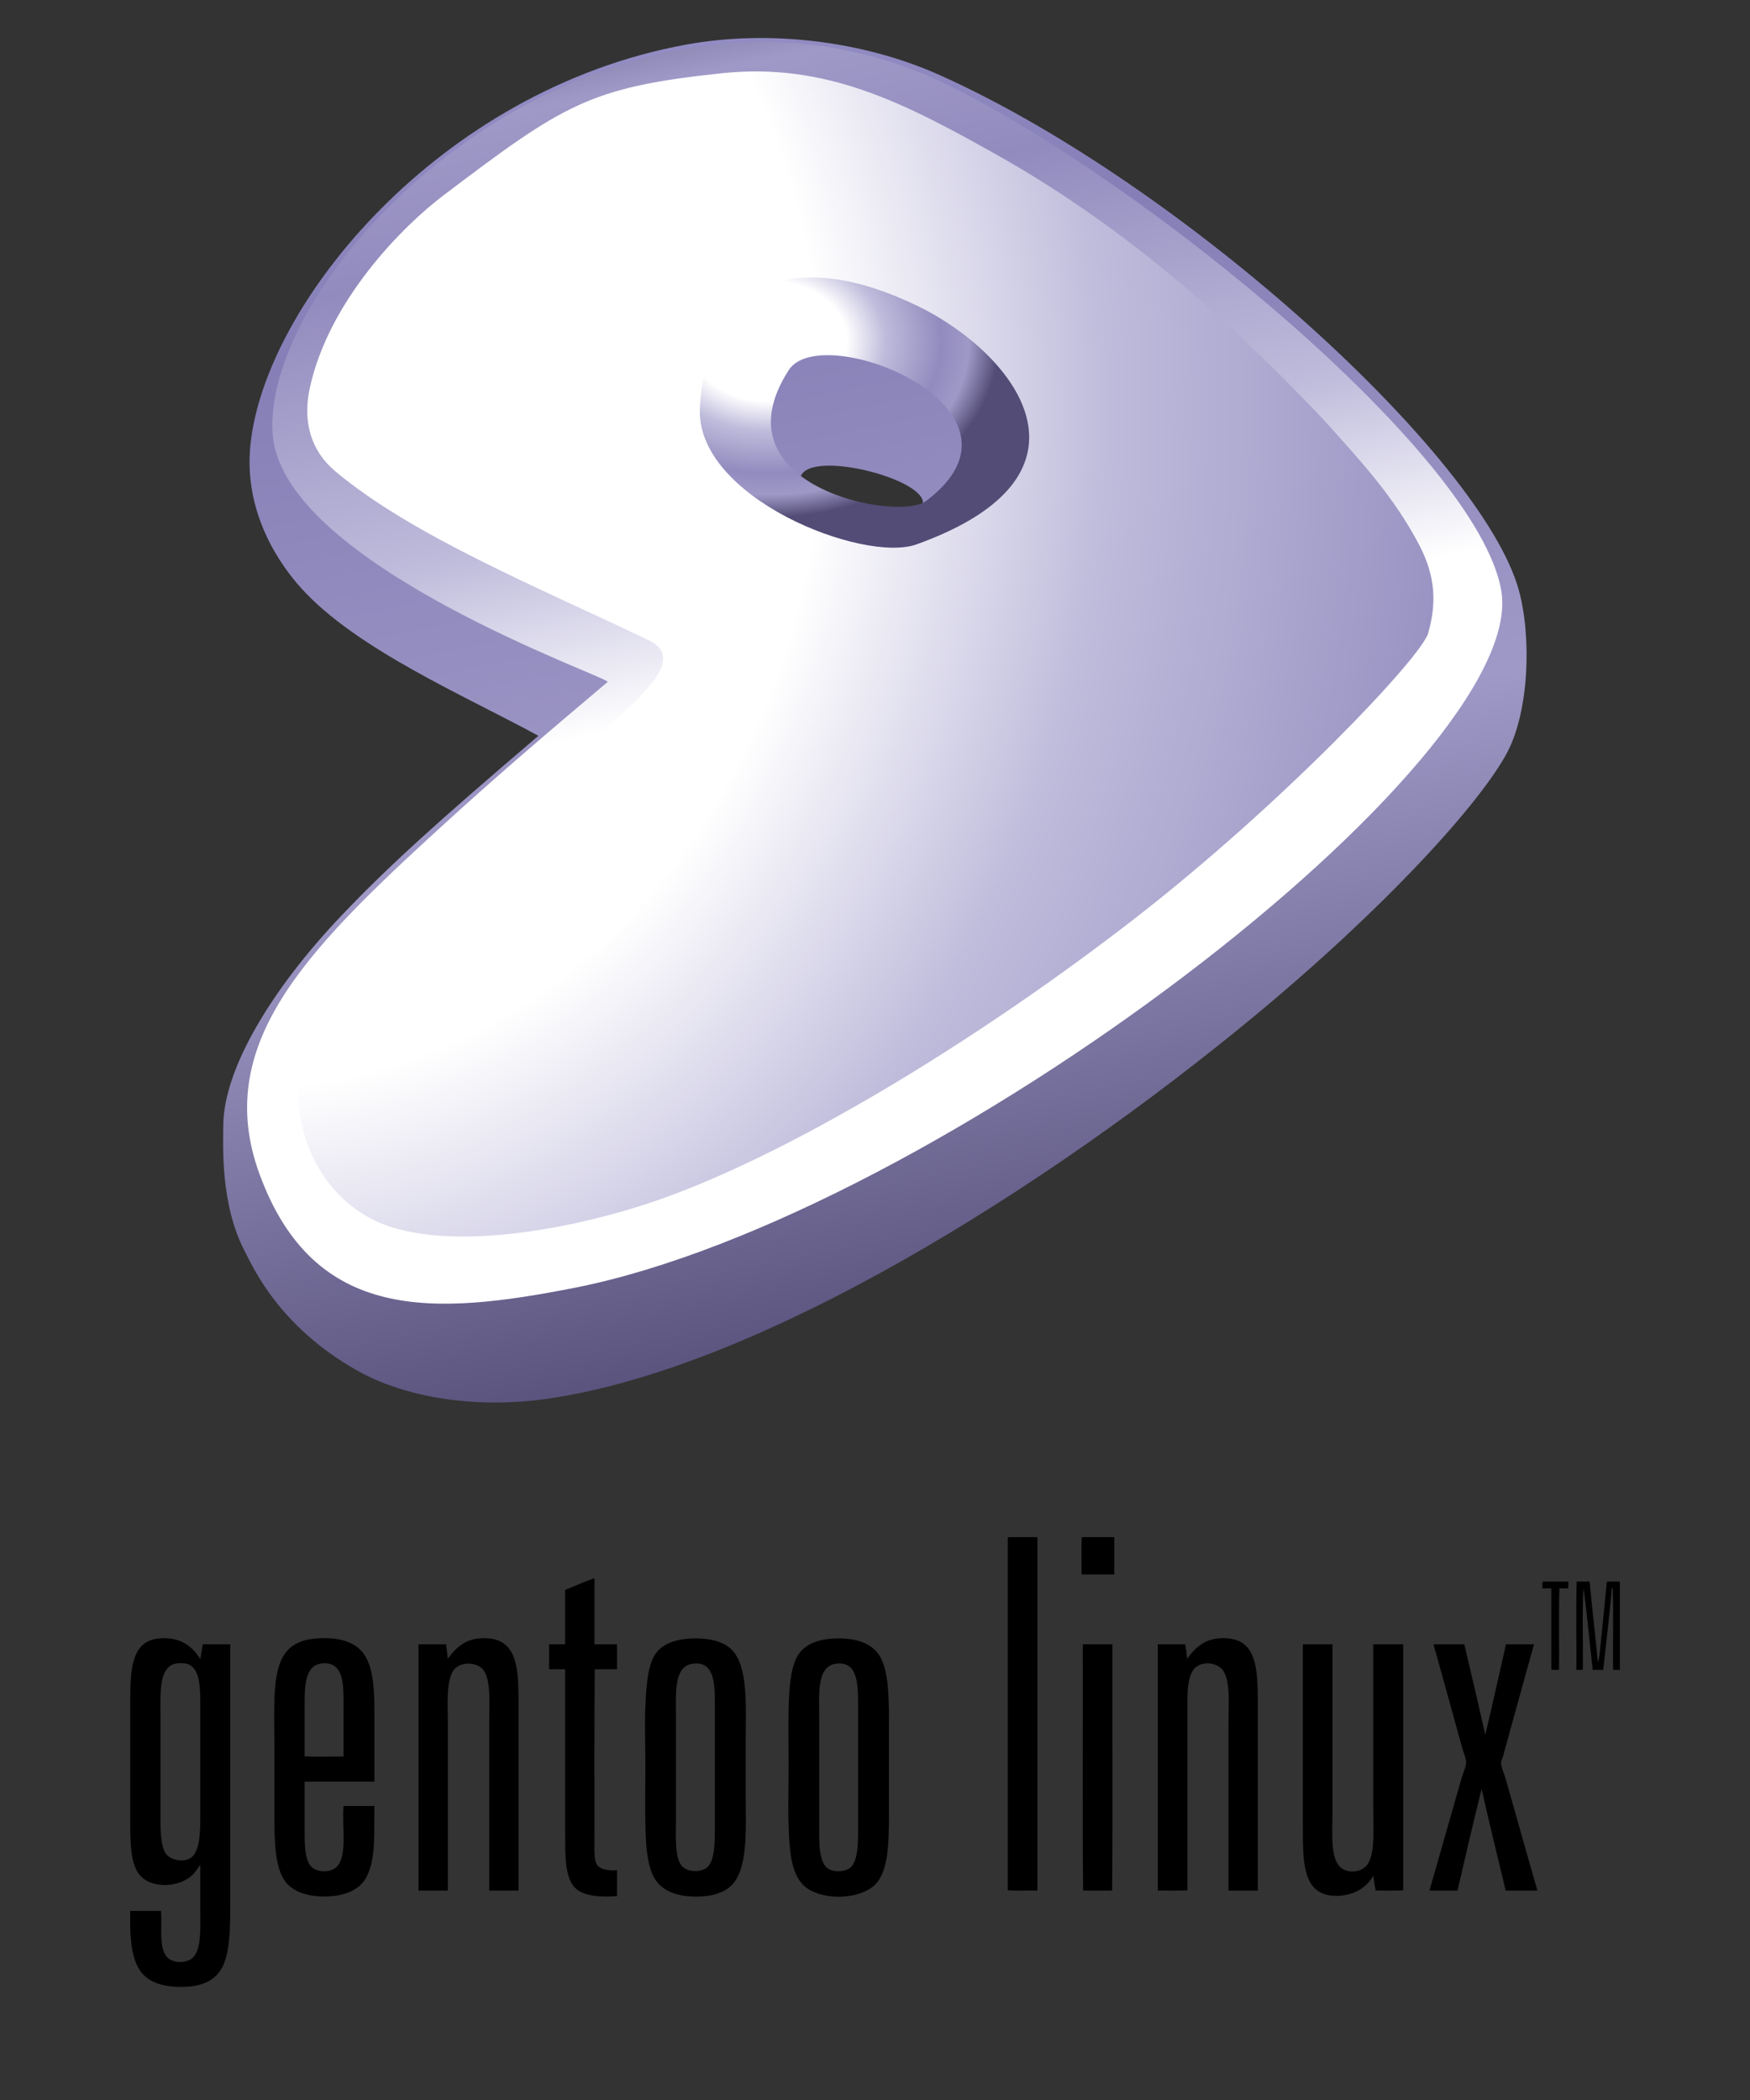 <?xml version="1.0" encoding="UTF-8" standalone="no"?>
<svg
   width="100%"
   height="100%"
   viewBox="187.5 225 125 150"
   version="1.1"
   xml:space="preserve"
   style="fill-rule:evenodd;clip-rule:evenodd;stroke-linejoin:round;stroke-miterlimit:1.414"
   id="svg93"
   sodipodi:docname="gnome-control-center-gentoo-logo.svg"
   inkscape:version="1.2.1 (9c6d41e410, 2022-07-14)"
   xmlns:inkscape="http://www.inkscape.org/namespaces/inkscape"
   xmlns:sodipodi="http://sodipodi.sourceforge.net/DTD/sodipodi-0.dtd"
   xmlns="http://www.w3.org/2000/svg"
   xmlns:svg="http://www.w3.org/2000/svg"><rect x="187.5" y="225" width="125" height="150" fill="#333333" stroke="none"/><sodipodi:namedview
     id="namedview95"
     pagecolor="#ffffff"
     bordercolor="#000000"
     borderopacity="0.25"
     inkscape:showpageshadow="2"
     inkscape:pageopacity="0.0"
     inkscape:pagecheckerboard="0"
     inkscape:deskcolor="#d1d1d1"
     showgrid="false"
     inkscape:zoom="4.5793908"
     inkscape:cx="61.798613"
     inkscape:cy="115.08081"
     inkscape:window-width="1128"
     inkscape:window-height="683"
     inkscape:window-x="0"
     inkscape:window-y="0"
     inkscape:window-maximized="1"
     inkscape:current-layer="g30" /><g
     id="Ebene 1"
     transform="matrix(0.25,0,0,0.25,187.5,222.989)"><g
       id="g30"><path
         d="m 288.025,447.225 h 8.379 v 100.979 c -2.793,-0.059 -5.82,0.116 -8.467,-0.089 V 447.489 c -0.008,-0.125 -0.014,-0.249 0.088,-0.264"
         style="fill:#000000"
         id="path2" /><path
         d="m 309.103,447.225 h 9.26 v 10.671 h -9.348 c 0.059,-3.528 -0.117,-7.291 0.088,-10.671"
         style="fill:#000000"
         id="path4" /><path
         d="m 169.85,477.827 h 6.438 v 7.144 h -6.35 c -0.161,15.628 -0.087,33.086 -0.088,49.474 0,2.484 -0.141,4.96 0.706,6.351 0.891,1.465 3.48,1.74 5.732,1.588 v 7.407 c -5.558,0.356 -11.029,0.033 -13.052,-3.792 -1.837,-3.473 -1.764,-8.618 -1.764,-13.935 v -47.093 h -4.586 v -7.144 h 4.586 v -15.521 c 2.736,-1.116 5.731,-2.442 8.378,-3.352 z"
         style="fill:#000000"
         id="path6" /><path
         d="m 440.772,459.924 h 7.32 v 1.939 h -2.557 c -0.206,7.585 -0.03,15.551 -0.088,23.284 -0.713,-0.052 -1.636,0.107 -2.205,-0.088 v -23.196 h -2.558 c 0.058,-0.617 -0.116,-1.468 0.088,-1.939"
         style="fill:#000000"
         id="path8" /><path
         d="m 450.473,459.924 h 3.704 c 0.712,7.813 1.634,15.416 2.381,23.194 0.492,-1.796 0.589,-3.745 0.794,-5.644 0.626,-5.816 1.136,-11.767 1.764,-17.55 h 3.704 v 25.223 c -0.627,-0.049 -1.457,0.104 -1.94,-0.088 -0.059,-7.733 0.116,-15.699 -0.089,-23.283 -0.448,0.252 -0.315,0.939 -0.352,1.323 -0.693,7.184 -1.585,14.893 -2.382,22.048 h -2.998 c -0.897,-7.776 -1.568,-15.777 -2.646,-23.371 -0.409,7.422 -0.06,15.607 -0.176,23.371 h -1.852 c 0.059,-8.379 -0.118,-16.993 0.088,-25.223"
         style="fill:#000000"
         id="path10" /><path
         d="m 45.854,497.493 v 27.869 c 0,4.831 -0.156,9.944 1.587,12.347 1.29,1.777 4.721,2.487 6.791,1.322 2.867,-1.612 2.998,-7.071 2.998,-12.347 v -30.778 c 0,-5.015 0.097,-10.618 -3.175,-12.259 -0.896,-0.449 -2.685,-0.47 -3.527,-0.351 -5.18,0.727 -4.674,8.311 -4.674,14.197 M 57.23,482.059 c 0.272,-1.374 0.428,-2.864 0.706,-4.232 h 7.849 v 74.08 c 0,6.582 -0.049,12.471 -1.676,16.846 -1.699,4.568 -5.505,6.821 -11.553,6.966 -6.309,0.151 -10.847,-1.43 -13.052,-5.467 -2.121,-3.883 -2.442,-9.396 -2.293,-16.228 h 8.819 c 0.245,4.636 -0.546,9.627 1.235,12.612 1.527,2.56 6.392,2.626 8.201,0.352 2.068,-2.597 1.764,-8.103 1.764,-13.228 v -12.876 c -0.827,1.006 -1.354,1.991 -2.205,2.822 -4.069,3.973 -12.866,4.09 -15.786,-0.882 -1.989,-3.386 -2.028,-9.023 -2.028,-14.64 v -33.336 c 0,-9.298 0.061,-18.017 8.378,-18.697 5.953,-0.486 9.354,2.275 11.641,5.908"
         style="fill:#000000"
         id="path12" /><path
         d="m 98.151,496.082 c 0,-6.201 0.351,-13.357 -6.085,-12.786 -5.11,0.451 -5.027,6.807 -5.027,12.521 v 14.024 c 3.528,0.205 7.437,0.029 11.112,0.088 z m 8.819,20.99 H 87.039 v 12.964 c 0,4.085 -0.121,9.028 1.763,11.2 1.721,1.983 5.942,1.924 7.585,0 2.914,-3.413 1.277,-11.504 1.764,-17.197 h 8.819 c -0.183,7.943 0.514,14.789 -2.205,20.196 -1.86,3.7 -6.043,5.454 -11.112,5.645 -5.184,0.193 -9.865,-1.061 -12.258,-4.41 -2.785,-3.897 -2.999,-11.15 -2.999,-18.079 v -21.079 c 0,-7.57 -0.364,-14.729 0.794,-20.283 1.304,-6.259 4.631,-9.44 11.465,-9.878 6.965,-0.445 11.68,1.318 13.934,5.468 2.284,4.205 2.381,10.204 2.381,16.58 z"
         style="fill:#000000"
         id="path14" /><path
         d="m 148.155,548.204 h -8.378 v -48.241 c 0,-5.055 0.523,-11.394 -1.499,-14.552 -1.697,-2.65 -6.895,-2.78 -8.731,-0.088 -2.095,3.072 -1.588,9.548 -1.588,14.552 v 48.329 h -8.378 v -70.377 h 7.849 c 0.207,1.352 0.371,2.746 0.529,4.145 1.963,-2.721 4.554,-5.457 8.996,-5.821 11.349,-0.926 11.2,8.926 11.2,19.578 z"
         style="fill:#000000"
         id="path16" /><path
         d="m 193.132,497.846 c 0,9.196 0,20.624 0,29.809 0,5.018 -0.416,10.863 1.587,13.405 1.654,2.096 5.793,1.901 7.32,0.528 2.455,-2.205 2.205,-8.402 2.205,-13.493 0,-10.719 0.001,-20.319 0,-31.395 0,-6.442 0.397,-14.163 -6.261,-13.317 -5.486,0.695 -4.851,8.254 -4.851,14.463 m 3.439,-21.607 c 5.01,-0.392 9.74,0.503 12.347,2.998 4.961,4.747 4.145,16.452 4.145,26.37 0.001,5.188 0,10.388 0,15.257 0.001,10.001 0.789,21.609 -4.41,26.192 -2.86,2.522 -7.631,3.206 -12.346,2.734 -4.383,-0.438 -7.887,-2.213 -9.613,-5.643 -1.832,-3.645 -2.179,-8.982 -2.293,-14.729 -0.121,-6.142 0,-11.223 0,-16.932 0,-6.122 -0.267,-11.38 0,-17.021 0.24,-5.073 0.535,-10.936 2.558,-14.375 1.807,-3.074 5.412,-4.523 9.612,-4.851"
         style="fill:#000000"
         id="path18" /><path
         d="m 234.053,498.288 v 30.778 c 0,5.067 -0.232,11.019 2.557,12.876 1.797,1.197 5.157,0.821 6.438,-0.353 2.408,-2.204 2.117,-8.58 2.117,-13.581 -0.001,-10.538 0,-20.437 0,-31.396 -0.001,-6.485 0.346,-14.068 -6.262,-13.228 -5.594,0.709 -4.85,8.646 -4.85,14.904 m 3.439,-22.049 c 6.264,-0.489 11.866,0.979 14.199,5.557 2.509,4.924 2.293,13.39 2.293,21.342 0.001,8.088 0,15.627 0,23.546 0.001,7.771 -0.124,15.857 -3.88,19.756 -3.666,3.804 -12.784,4.746 -18.432,1.764 -5.398,-2.851 -6.055,-9.716 -6.35,-18.256 -0.206,-5.96 0,-11.197 0,-16.845 0,-5.749 -0.127,-11.642 0,-16.932 0.124,-5.186 0.472,-10.994 2.293,-14.552 1.771,-3.46 5.45,-5.033 9.877,-5.38"
         style="fill:#000000"
         id="path20" /><path
         d="m 359.372,548.204 h -8.378 c 10e-4,-15.498 -0.001,-31.815 0,-47.889 0,-5.063 0.572,-11.291 -1.322,-14.638 -1.24,-2.194 -4.961,-3.229 -7.586,-1.588 -3.223,2.015 -2.821,8.68 -2.821,13.934 v 50.092 c -2.646,0.205 -5.673,0.03 -8.466,0.089 v -70.377 h 7.848 c 0.23,1.329 0.382,2.734 0.529,4.145 1.984,-2.699 4.556,-5.457 8.996,-5.821 11.296,-0.923 11.2,8.77 11.2,19.49 10e-4,17.23 0,36.413 0,52.563"
         style="fill:#000000"
         id="path22" /><path
         d="m 309.456,477.827 h 8.378 c -0.059,23.43 0.118,47.093 -0.088,70.377 h -8.29 c -0.206,-23.194 -0.029,-46.771 -0.088,-70.112 -0.008,-0.125 -0.015,-0.249 0.088,-0.265"
         style="fill:#000000"
         id="path24" /><path
         d="m 372.336,477.827 h 8.379 c 0.002,15.116 -0.002,31.862 0,47.888 0,6.217 -0.963,14.989 3.615,16.669 2.69,0.985 5.449,-0.098 6.527,-1.853 1.993,-3.247 1.499,-9.513 1.499,-14.552 -10e-4,-16.056 0.001,-32.517 0,-48.152 h 8.554 v 70.288 c -2.44,0.205 -5.261,0.03 -7.849,0.089 -0.317,-1.329 -0.487,-2.806 -0.705,-4.233 -1.807,3.354 -5.819,5.964 -11.201,5.732 -8.975,-0.388 -8.908,-9.738 -8.907,-19.314 0.002,-17.351 -0.002,-35.448 0,-52.297 -0.008,-0.125 -0.015,-0.249 0.088,-0.265"
         style="fill:#000000"
         id="path26" /><path
         d="m 409.641,477.827 h 8.73 c 2.042,8.57 4.032,17.193 5.998,25.84 2.07,-8.513 3.945,-17.221 5.909,-25.84 h 8.025 c -2.969,10.447 -5.812,21.085 -8.819,31.838 -0.204,0.727 -0.607,1.496 -0.617,2.027 -0.024,1.104 0.996,3.447 1.323,4.586 3.057,10.661 6.02,21.384 9.083,31.926 h -9.083 c -2.311,-9.654 -4.659,-19.271 -6.879,-29.016 -2.402,9.565 -4.613,19.317 -6.88,29.016 h -8.024 c 3.071,-10.548 6.053,-21.276 9.171,-32.102 0.426,-1.481 1.305,-3.228 1.323,-4.498 0.015,-1.143 -0.771,-2.875 -1.147,-4.233 -2.707,-9.773 -5.403,-19.629 -8.113,-29.279 0.018,-0.152 -0.15,-0.229 0,-0.265"
         style="fill:#000000"
         id="path28" /></g><g
       id="g5680"><path
         id="path2973"
         d="m 63.788,329.787 c 0.042,-16.446 14.023,-39.407 33.889,-60.268 13.275,-13.94 26.758,-26.177 56.15,-51.237 C 133.496,207.126 101.877,193.667 86.011,176.04 80.141,169.518 69.501,154.742 71.565,135 75.771,94.765 125.433,33.703 196.024,20.793 c 23.488,-4.295 50.455,-1.194 72.65,8.784 69.629,31.304 154.782,109.073 165.259,147.046 3.688,13.366 2.979,34.671 -3.378,46.544 -7.88,14.717 -35.157,44.607 -72.476,75.45 -58.556,48.394 -140.611,100.359 -201.881,109.103 -19.797,2.826 -40.024,-0.121 -54.218,-8.131 C 79.772,387.058 72.4,370.328 69.808,365.313 62.917,351.978 63.773,335.085 63.788,329.787 Z M 228.587,145.011 c 0.756,-9.325 37.322,-0.041 35.011,7.344 -2.437,7.79 -35.878,3.354 -35.011,-7.344 z"
         style="fill:url(#_Linear1)" /><g
         id="mid"><path
           id="path2975"
           d="m 173.616,202.874 c -19.241,16.246 -32.035,27.2 -48.075,41.86 -38.626,35.303 -64.87,62.176 -51.34,98.909 15.609,42.374 49.824,40.226 89.947,32.349 C 267.569,355.595 437.574,224.898 428.909,176.623 421.898,137.562 326.918,59.902 270.682,32.267 253.114,23.633 232.866,19.168 212.558,20.124 135.231,23.773 74.844,94.176 77.929,132.321 c 3.001,37.11 96.794,69.446 95.687,70.553 z M 162.009,73.321 c -23.268,25.887 -8.391,75.974 30.196,103.274 45.151,31.944 118.268,37.728 132.818,13.093 27.14,-45.952 -2.492,-94.54 -46.726,-116.214 C 234.586,52.056 176.513,57.183 162.009,73.321 Z"
           style="fill:url(#_Linear2)" /><path
           id="path4976"
           d="m 241.361,175.509 c 32.665,4.54 60.822,-8.542 65.225,-40.798 3.353,-24.571 -34.251,-51.417 -56.86,-57.609 -18.88,-5.17 -59.869,1.479 -62.632,37.187 -2.873,37.121 35.22,58.572 54.267,61.22 z M 225.364,113.77 c -21.468,33.258 31.17,43.483 39.229,37.417 34.744,-26.148 -29.771,-52.069 -39.229,-37.417 z"
           style="fill:url(#_Radial3)" /></g><path
         id="path2977"
         d="m 206.325,28.96 c -37.973,4.002 -45.246,8.89 -79.647,34.917 -11.529,8.723 -32.75,29.948 -38.187,55.128 -2.071,9.59 0.377,17.869 7.284,23.676 22.115,18.593 59.13,33.677 89.497,48.259 8.895,4.271 3.005,12.015 -11.338,24.432 -36.193,31.334 -85.128,69.476 -88.544,98.539 -1.609,13.696 3.079,32.306 19.703,41.829 19.418,11.125 59.729,3.864 86.645,-6.159 39.334,-14.647 91.003,-46.973 132.023,-78.749 42.656,-33.042 82.316,-75.01 84.278,-81.855 2.409,-8.406 2.169,-16.17 -2.481,-25.096 -7.3,-14.017 -17.061,-24.433 -27.542,-36.091 C 349.895,98.143 320.141,72.093 284.542,52.13 258.834,37.714 236.216,25.81 206.325,28.96 Z m 55.781,66.467 c 27.434,13.263 55.607,48.102 -0.244,68.154 -15.188,5.452 -63.353,-13.391 -61.879,-39.107 2.151,-37.987 28.626,-45.242 62.123,-29.047 z"
         style="fill:url(#_Radial4)" /></g></g><defs
     id="defs91"><linearGradient
       id="_Linear1"
       x1="0"
       y1="0"
       x2="1"
       y2="0"
       gradientUnits="userSpaceOnUse"
       gradientTransform="matrix(244.692,1281.55,-1281.55,244.692,5.265,-872.781)"><stop
         offset="0%"
         style="stop-color:#fff;stop-opacity:1"
         id="stop39" /><stop
         offset="34%"
         style="stop-color:#fff;stop-opacity:1"
         id="stop41" /><stop
         offset="51%"
         style="stop-color:#bebdf3;stop-opacity:1"
         id="stop43" /><stop
         offset="75%"
         style="stop-color:#867fb7;stop-opacity:1"
         id="stop45" /><stop
         offset="87%"
         style="stop-color:#9f99c7;stop-opacity:1"
         id="stop47" /><stop
         offset="100%"
         style="stop-color:#524c76;stop-opacity:1"
         id="stop49" /></linearGradient><linearGradient
       id="_Linear2"
       x1="0"
       y1="0"
       x2="1"
       y2="0"
       gradientUnits="userSpaceOnUse"
       gradientTransform="matrix(-73.91,-331.394,331.394,-73.91,306.28,306.967)"><stop
         offset="0%"
         style="stop-color:#fff;stop-opacity:1"
         id="stop52" /><stop
         offset="34%"
         style="stop-color:#fff;stop-opacity:1"
         id="stop54" /><stop
         offset="51%"
         style="stop-color:#bebbdb;stop-opacity:1"
         id="stop56" /><stop
         offset="75%"
         style="stop-color:#928bbe;stop-opacity:1"
         id="stop58" /><stop
         offset="87%"
         style="stop-color:#9f99c7;stop-opacity:1"
         id="stop60" /><stop
         offset="100%"
         style="stop-color:#524c76;stop-opacity:1"
         id="stop62" /></linearGradient><radialGradient
       id="_Radial3"
       cx="0"
       cy="0"
       r="1"
       gradientUnits="userSpaceOnUse"
       gradientTransform="matrix(65.776,0,0,50.415,219.576,105.5)"><stop
         offset="0%"
         style="stop-color:#fff;stop-opacity:1"
         id="stop65" /><stop
         offset="34%"
         style="stop-color:#fff;stop-opacity:1"
         id="stop67" /><stop
         offset="51%"
         style="stop-color:#bebbdb;stop-opacity:1"
         id="stop69" /><stop
         offset="75%"
         style="stop-color:#928bbe;stop-opacity:1"
         id="stop71" /><stop
         offset="87%"
         style="stop-color:#9f99c7;stop-opacity:1"
         id="stop73" /><stop
         offset="100%"
         style="stop-color:#524c76;stop-opacity:1"
         id="stop75" /></radialGradient><radialGradient
       id="_Radial4"
       cx="0"
       cy="0"
       r="1"
       gradientUnits="userSpaceOnUse"
       gradientTransform="matrix(-9.017,572.145,-487.965,-7.683,69.926,121.634)"><stop
         offset="0%"
         style="stop-color:#fff;stop-opacity:1"
         id="stop78" /><stop
         offset="34%"
         style="stop-color:#fff;stop-opacity:1"
         id="stop80" /><stop
         offset="51%"
         style="stop-color:#bebbdb;stop-opacity:1"
         id="stop82" /><stop
         offset="75%"
         style="stop-color:#928bbe;stop-opacity:1"
         id="stop84" /><stop
         offset="87%"
         style="stop-color:#9f99c7;stop-opacity:1"
         id="stop86" /><stop
         offset="100%"
         style="stop-color:#524c76;stop-opacity:1"
         id="stop88" /></radialGradient></defs></svg>
